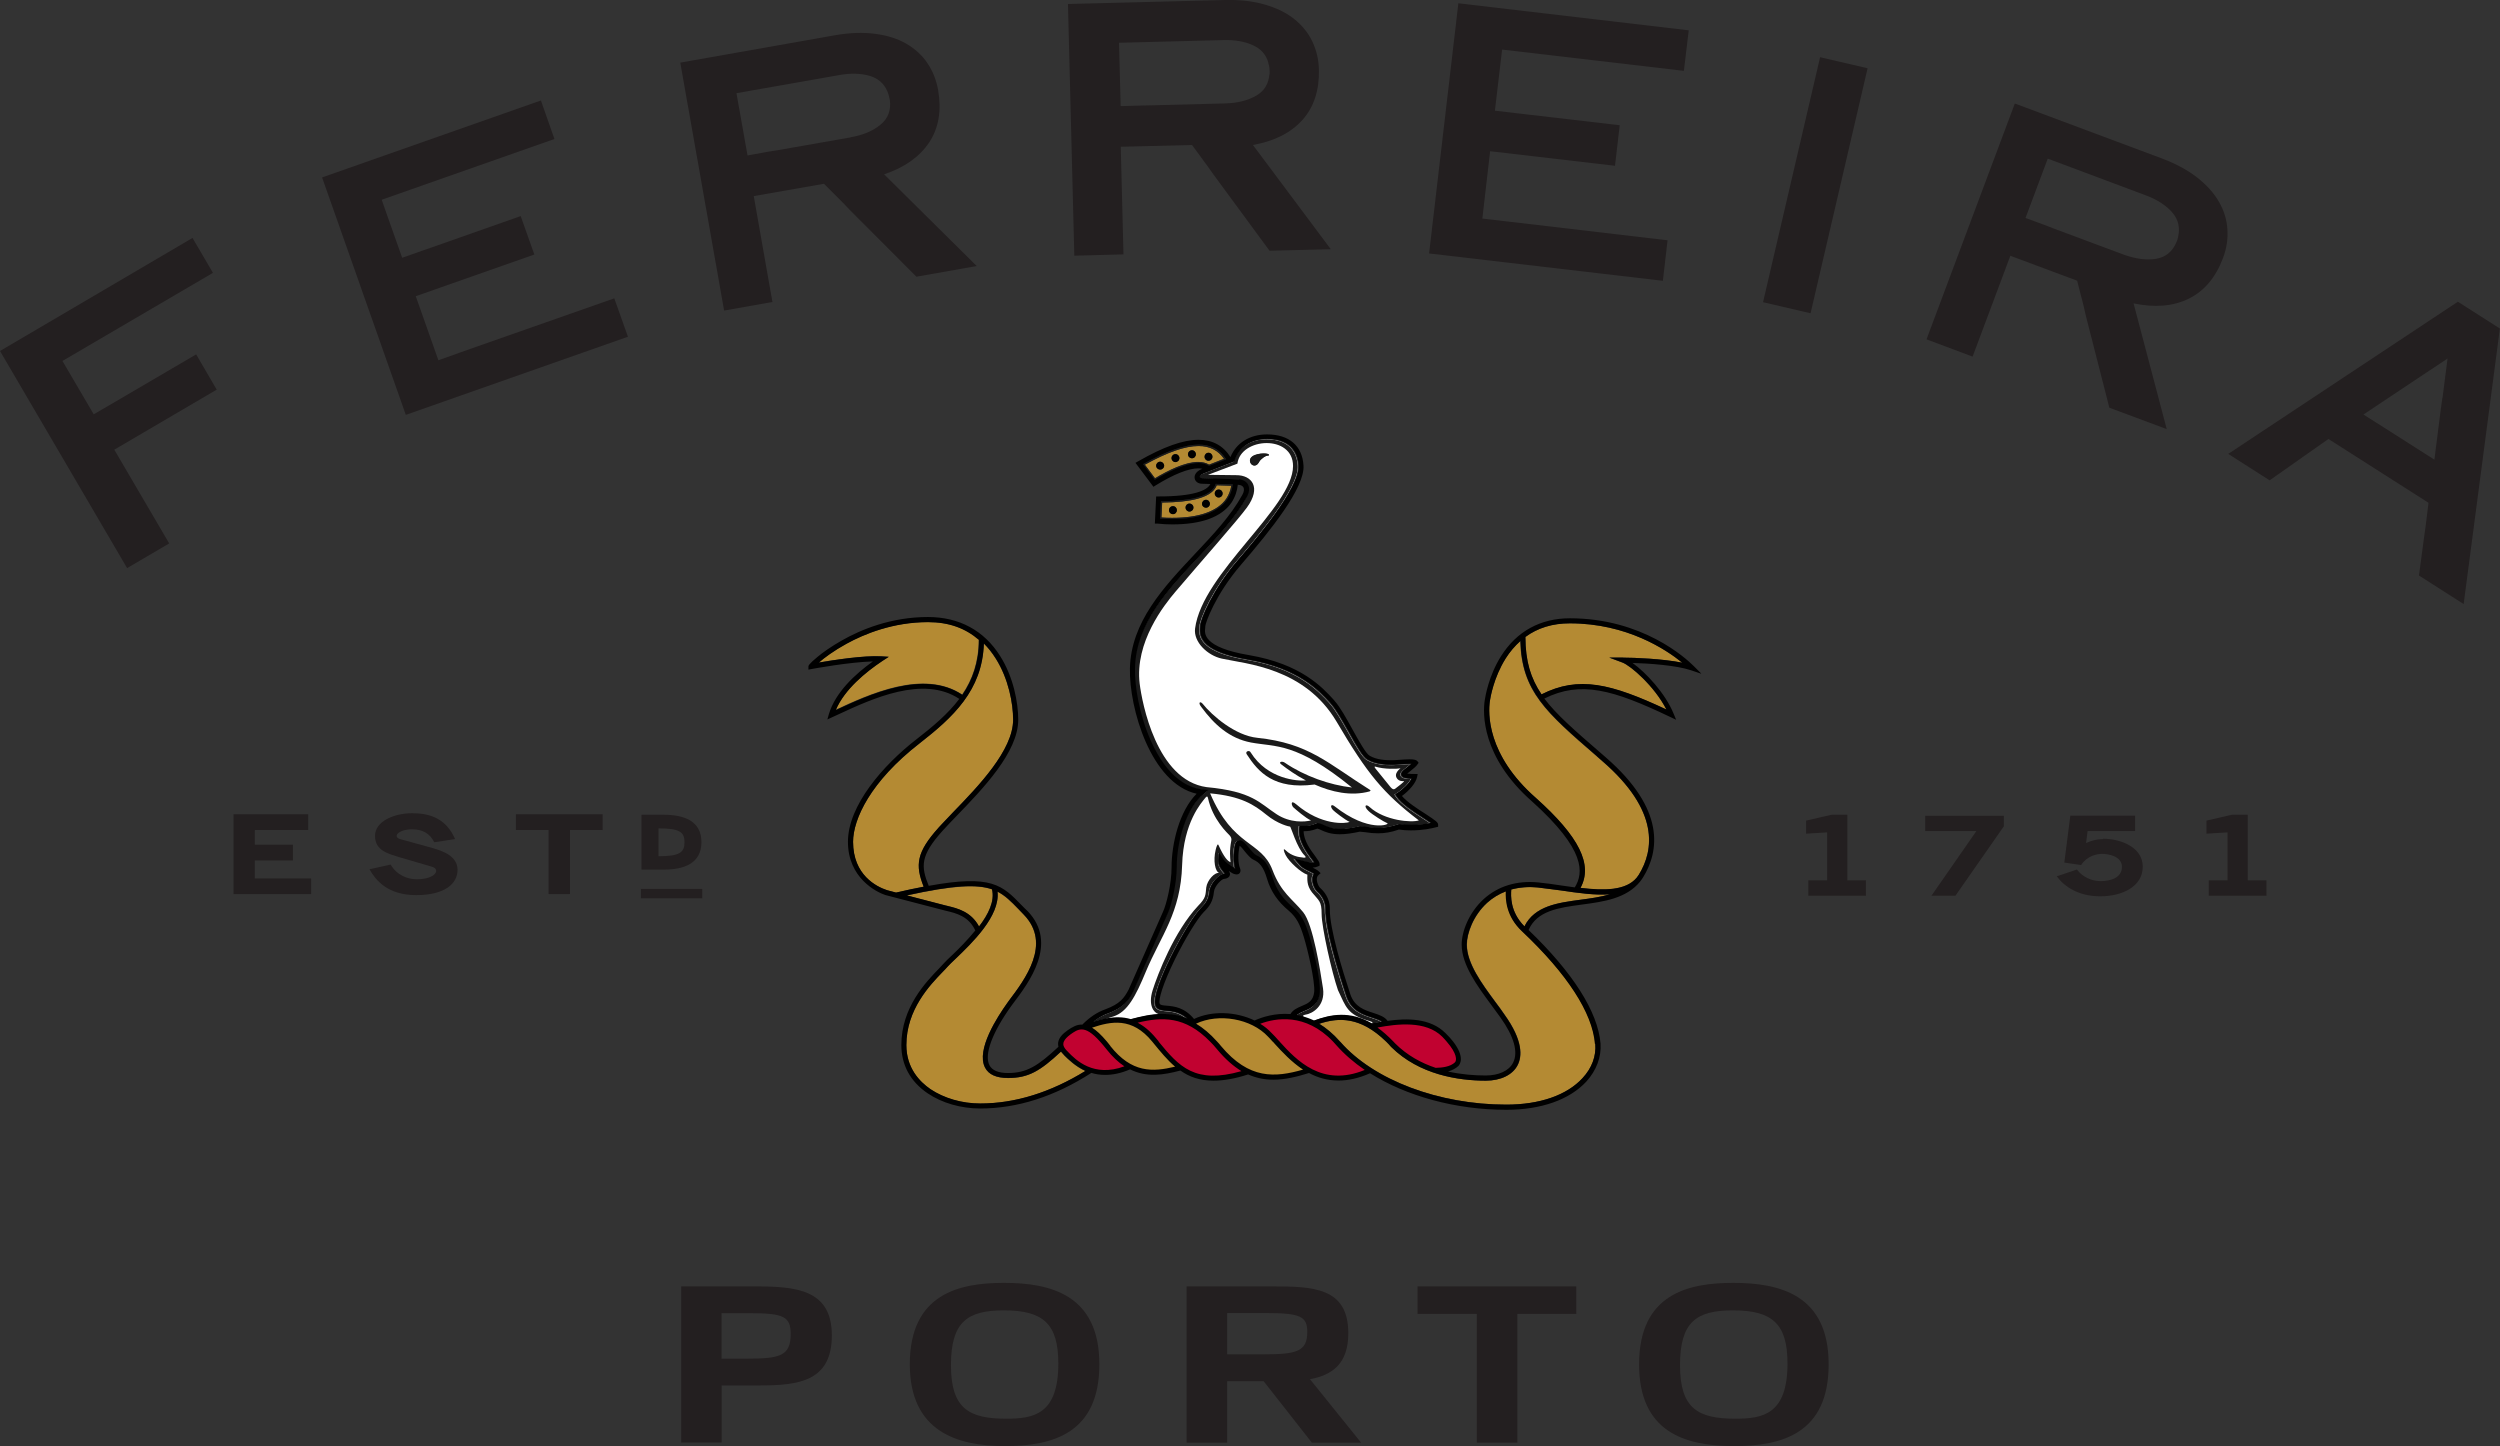 <?xml version="1.0" encoding="utf-8"?>
<svg xmlns="http://www.w3.org/2000/svg" width="102" height="59" viewBox="0 0 102 59" fill="none">
<rect x="0" y="0" width="102" height="59" fill="#333333" stroke="none"/>
<g clip-path="url(#clip0_2201_1910)">
<path d="M46.101 41.598C46.523 41.488 46.95 41.387 47.373 41.387C47.718 41.382 48.063 41.43 48.414 41.574C48.121 41.306 47.814 41.277 47.579 41.258C47.377 41.238 47.185 41.224 47.114 41.037C46.898 40.447 48.419 37.629 48.965 37.072C49.172 36.871 49.287 36.698 49.316 36.396C49.349 36.066 49.719 35.668 49.925 35.668C49.93 35.668 49.94 35.668 49.949 35.668C49.935 35.648 49.92 35.634 49.906 35.61C49.819 35.51 49.671 35.332 49.676 35.107L49.7 34.8L49.882 35.073C49.968 35.212 50.127 35.303 50.237 35.375C50.27 35.399 50.304 35.423 50.333 35.438C50.343 35.452 50.352 35.457 50.367 35.462C50.285 35.231 50.285 34.824 50.362 34.484C50.4 34.325 50.491 34.301 50.544 34.301C50.664 34.301 50.784 34.44 50.928 34.618C51.024 34.728 51.139 34.872 51.221 34.91C51.499 35.04 51.715 35.241 51.892 35.836C52.031 36.296 52.295 36.684 52.708 37.029C53.072 37.331 53.221 37.657 53.384 38.189C53.533 38.659 53.864 39.992 53.811 40.519C53.773 41.013 53.447 41.157 53.183 41.262C53.063 41.315 52.957 41.363 52.88 41.43C52.924 41.43 52.967 41.449 53.015 41.459C53.192 41.497 53.384 41.56 53.581 41.655C54.262 41.401 55.039 41.253 55.937 41.775H55.956C56.033 41.751 56.124 41.737 56.22 41.718C56.268 41.713 56.311 41.703 56.359 41.699C56.263 41.632 56.129 41.584 55.975 41.536C55.586 41.406 55.102 41.258 54.9 40.634C54.512 39.455 54.046 37.887 54.056 37.101C54.056 36.727 53.835 36.483 53.73 36.401C53.643 36.325 53.519 36.104 53.519 35.893C53.519 35.807 53.538 35.721 53.581 35.653C53.533 35.629 53.485 35.605 53.432 35.577C53.279 35.5 53.092 35.414 52.991 35.289L52.78 35.04L53.12 35.131C53.236 35.164 53.379 35.203 53.509 35.203C53.538 35.203 53.571 35.203 53.595 35.193C53.562 35.155 53.528 35.107 53.495 35.064C53.279 34.776 52.928 34.301 52.981 33.798L52.991 33.707H53.178C53.341 33.707 53.461 33.707 53.696 33.602L53.73 33.587L53.763 33.597C53.835 33.611 53.907 33.645 53.979 33.673C54.133 33.75 54.32 33.832 54.66 33.832C54.881 33.832 55.145 33.793 55.447 33.721H55.476C55.567 33.731 55.654 33.74 55.735 33.75C55.903 33.769 56.052 33.788 56.22 33.788C56.469 33.788 56.728 33.74 57.021 33.645L57.04 33.635H57.064C57.227 33.659 57.39 33.669 57.553 33.669C57.894 33.669 58.168 33.63 58.355 33.592C58.268 33.53 58.153 33.458 58.057 33.395C57.645 33.132 57.141 32.801 56.954 32.508L56.896 32.417L56.987 32.365C57.232 32.211 57.472 31.967 57.563 31.785C57.366 31.78 57.222 31.761 57.165 31.679C57.074 31.564 57.208 31.454 57.4 31.305C57.443 31.267 57.505 31.224 57.553 31.18H57.496C57.371 31.18 57.213 31.195 57.069 31.204C56.954 31.214 56.839 31.219 56.767 31.219C56.503 31.219 56.1 31.2 55.769 31.008C55.586 30.902 55.351 30.505 54.992 29.857C54.742 29.412 54.483 28.956 54.286 28.74L54.248 28.692C53.797 28.199 52.967 27.278 50.894 26.928C49.062 26.617 48.889 26.051 48.941 25.596C48.946 25.576 48.946 25.552 48.946 25.543C48.946 25.284 49.474 24.037 50.448 22.906C51.148 22.091 53.01 19.934 52.952 19.004C52.928 18.601 52.727 17.925 51.671 17.925C51.024 17.925 50.525 18.251 50.343 18.793L50.328 18.841L49.066 19.334C48.946 19.387 48.908 19.454 48.913 19.483C48.922 19.507 48.965 19.526 49.018 19.526L50.482 19.574C50.65 19.574 50.803 19.651 50.88 19.776C50.937 19.876 50.976 20.044 50.837 20.298C50.367 21.161 49.613 21.962 48.879 22.738C47.622 24.076 46.322 25.461 46.274 27.273C46.255 27.997 46.452 29.201 46.931 30.265C47.608 31.765 48.443 32.158 49.028 32.226L49.277 32.25L49.081 32.413C48.356 32.993 47.977 34.354 47.977 35.404C47.977 36.032 47.776 36.938 47.608 37.293L46.202 40.476C46.005 40.85 45.813 41.128 45.137 41.377C44.931 41.454 44.734 41.574 44.542 41.723C44.729 41.665 44.921 41.608 45.123 41.579C45.425 41.531 45.746 41.521 46.068 41.617L46.101 41.598ZM51.729 18.52C51.801 18.539 51.772 18.591 51.743 18.587C51.643 18.572 51.432 18.735 51.379 18.831C51.336 18.908 51.278 18.989 51.187 18.989C51.081 18.989 50.995 18.903 50.995 18.778C51.014 18.51 51.556 18.467 51.724 18.515L51.729 18.52Z" fill="white"/>
<path d="M45.2 42.806C44.667 42.12 44.336 41.914 44.072 41.914C43.88 41.914 43.727 42.02 43.564 42.135C43.353 42.288 43.247 42.418 43.237 42.542C43.228 42.648 43.281 42.753 43.405 42.878L43.453 42.931C43.808 43.285 44.614 44.1 46.02 43.583C45.747 43.401 45.473 43.146 45.205 42.806H45.2Z" fill="#C10230"/>
<path d="M56.076 41.866C56.326 42.049 56.59 42.274 56.853 42.562C57.381 43.084 58.005 43.42 58.638 43.635C58.916 43.635 59.281 43.592 59.478 43.391C59.578 43.29 59.588 42.931 58.926 42.264C58.202 41.545 56.94 41.713 56.081 41.866H56.076Z" fill="#C10230"/>
<path d="M49.719 42.816C48.524 41.377 47.45 41.397 46.308 41.675C46.572 41.814 46.835 42.025 47.099 42.346L47.147 42.403C48.064 43.52 48.735 44.345 50.779 43.755C50.434 43.544 50.083 43.242 49.724 42.816H49.719Z" fill="#C10230"/>
<path d="M54.583 42.653C53.346 41.219 51.978 41.459 51.297 41.727C51.479 41.842 51.652 41.972 51.796 42.125C51.882 42.212 51.983 42.322 52.089 42.442C52.827 43.257 53.931 44.474 55.807 43.707C55.337 43.391 54.924 43.041 54.588 42.653H54.583Z" fill="#C10230"/>
<path d="M49.94 18.721C49.695 18.371 49.354 18.198 48.899 18.198C48.347 18.198 47.632 18.448 46.706 18.96L47.119 19.512C47.632 19.205 48.342 18.845 48.879 18.845C49.052 18.845 49.201 18.884 49.326 18.956L49.935 18.716L49.94 18.721ZM47.335 19.162C47.248 19.162 47.171 19.09 47.171 19.004C47.171 18.917 47.243 18.841 47.335 18.841C47.426 18.841 47.498 18.913 47.498 19.004C47.498 19.095 47.421 19.162 47.335 19.162ZM47.953 18.85C47.867 18.85 47.795 18.778 47.795 18.687C47.795 18.596 47.867 18.524 47.953 18.524C48.04 18.524 48.117 18.596 48.117 18.687C48.117 18.778 48.045 18.85 47.953 18.85ZM48.63 18.697C48.539 18.697 48.467 18.625 48.467 18.534C48.467 18.443 48.539 18.371 48.63 18.371C48.721 18.371 48.788 18.443 48.788 18.534C48.788 18.625 48.716 18.697 48.63 18.697ZM49.143 18.639C49.143 18.548 49.215 18.476 49.302 18.476C49.388 18.476 49.465 18.548 49.465 18.639C49.465 18.73 49.393 18.802 49.302 18.802C49.211 18.802 49.143 18.73 49.143 18.639Z" fill="#B48A33"/>
<path d="M47.416 20.504L47.387 21.113C47.535 21.123 47.689 21.128 47.828 21.128C48.912 21.128 49.675 20.859 50.03 20.351C50.136 20.193 50.208 20.011 50.237 19.819L49.642 19.8C49.623 19.848 49.603 19.891 49.575 19.929C49.32 20.303 48.62 20.495 47.416 20.504ZM47.857 20.974C47.766 20.974 47.694 20.902 47.694 20.811C47.694 20.72 47.766 20.648 47.857 20.648C47.948 20.648 48.015 20.72 48.015 20.811C48.015 20.902 47.943 20.974 47.857 20.974ZM48.529 20.869C48.442 20.869 48.37 20.797 48.37 20.706C48.37 20.614 48.442 20.543 48.529 20.543C48.615 20.543 48.692 20.614 48.692 20.706C48.692 20.797 48.62 20.869 48.529 20.869ZM49.205 20.71C49.114 20.71 49.042 20.639 49.042 20.552C49.042 20.466 49.114 20.389 49.205 20.389C49.296 20.389 49.363 20.461 49.363 20.552C49.363 20.643 49.296 20.71 49.205 20.71ZM49.723 19.972C49.814 19.972 49.886 20.044 49.886 20.135C49.886 20.226 49.814 20.298 49.723 20.298C49.632 20.298 49.565 20.226 49.565 20.135C49.565 20.044 49.637 19.972 49.723 19.972Z" fill="#B48A33"/>
<path d="M47.104 42.547L47.056 42.49C46.178 41.411 45.272 41.608 44.446 41.886C44.672 42.025 44.931 42.274 45.243 42.681C46.164 43.842 47.066 43.808 48.045 43.578C47.709 43.295 47.416 42.935 47.099 42.547H47.104Z" fill="#B48A33"/>
<path d="M40.469 36.286C39.855 36.075 38.909 36.118 36.995 36.535L38.559 36.943C38.588 36.943 38.617 36.962 38.65 36.962C39.063 37.063 39.62 37.202 39.941 37.801C40.32 37.307 40.593 36.761 40.469 36.281V36.286Z" fill="#B48A33"/>
<path d="M38.3 33.76C38.468 33.577 38.67 33.362 38.89 33.136C39.922 32.072 41.333 30.61 41.333 29.368C41.333 28.702 41.15 27.7 40.627 26.875C40.483 26.645 40.315 26.434 40.138 26.257C40.075 28.179 38.862 29.282 37.509 30.337C35.513 31.89 34.803 33.429 34.803 34.349C34.803 35.711 35.762 36.181 36.18 36.319L36.559 36.42C36.971 36.324 37.346 36.243 37.686 36.181C37.336 35.294 37.389 34.776 38.305 33.76H38.3Z" fill="#B48A33"/>
<path d="M43.429 43.069L43.391 43.026C43.348 42.983 43.314 42.945 43.286 42.907C42.432 43.707 41.957 43.985 41.127 43.985C40.652 43.985 40.335 43.846 40.186 43.559C39.812 42.83 40.7 41.478 41.093 40.927L41.165 40.826C41.822 39.958 42.911 38.51 41.774 37.326C41.693 37.245 41.616 37.163 41.544 37.087C41.251 36.789 41.011 36.545 40.695 36.382C40.81 37.379 39.639 38.496 38.992 39.114C38.852 39.244 38.728 39.364 38.661 39.44C38.608 39.503 38.536 39.575 38.459 39.656C37.941 40.193 36.977 41.19 36.977 42.643C36.977 43.573 37.514 44.134 37.96 44.441C38.512 44.815 39.246 45.026 39.985 45.026C41.41 45.026 42.854 44.575 44.279 43.697C43.866 43.506 43.583 43.223 43.425 43.069H43.429Z" fill="#B48A33"/>
<path d="M39.931 26.109H39.974C39.408 25.629 38.703 25.38 37.858 25.38C36.434 25.38 35.263 25.864 34.529 26.262C34.001 26.55 33.622 26.837 33.401 27.029C33.996 26.928 35.239 26.737 35.944 26.775L36.256 26.794L35.997 26.962C35.311 27.422 34.452 28.122 34.097 28.956C35.44 28.333 37.681 27.288 39.255 28.338C39.672 27.724 39.931 27.005 39.931 26.099V26.109Z" fill="#B48A33"/>
<path d="M61.444 36.368C61.166 36.473 60.902 36.631 60.681 36.833C60.11 37.355 59.851 38.084 59.851 38.539C59.851 39.302 60.465 40.131 61.008 40.869C61.147 41.047 61.271 41.224 61.382 41.387C62.159 42.466 62.101 43.108 61.924 43.458C61.722 43.856 61.233 44.091 60.629 44.091C59.501 44.091 57.908 43.851 56.766 42.715C55.624 41.468 54.679 41.488 53.83 41.77C54.118 41.948 54.406 42.188 54.694 42.514C56.051 44.067 58.709 45.069 61.459 45.069C62.821 45.069 63.925 44.685 64.567 43.99C64.947 43.578 65.129 43.089 65.09 42.59C64.99 41.32 63.958 39.733 62.116 37.998C61.459 37.379 61.439 36.684 61.454 36.368H61.444Z" fill="#B48A33"/>
<path d="M63.68 36.329C63.368 36.291 63.042 36.243 62.74 36.209C62.356 36.171 61.996 36.205 61.66 36.291C61.646 36.55 61.602 37.197 62.197 37.796C62.61 36.957 63.565 36.828 64.496 36.708C64.899 36.655 65.311 36.598 65.685 36.487C65.086 36.531 64.376 36.43 63.68 36.329Z" fill="#B48A33"/>
<path d="M61.421 26.88C60.941 27.647 60.806 28.453 60.782 28.611C60.72 29.085 60.643 30.787 62.663 32.561C64.424 34.143 64.995 35.279 64.482 36.228C65.441 36.343 66.334 36.348 66.775 35.811C66.804 35.768 66.837 35.73 66.861 35.692C67.475 34.694 67.72 33.084 65.379 31.061L65.153 30.864C63.071 29.066 62.083 28.213 62.025 26.156C61.8 26.358 61.593 26.597 61.416 26.88H61.421Z" fill="#B48A33"/>
<path d="M62.236 25.993C62.236 26.981 62.447 27.676 62.894 28.333C64.41 27.566 65.724 27.892 67.989 28.951C67.509 28.007 66.53 27.158 66.195 27.034L65.657 26.832H66.228C66.669 26.832 67.821 26.875 68.636 27.038C67.984 26.506 66.377 25.432 64.05 25.432C63.345 25.432 62.735 25.619 62.236 25.988V25.993Z" fill="#B48A33"/>
<path d="M52.056 42.585C51.955 42.47 51.854 42.365 51.768 42.274C51.053 41.511 49.661 41.272 48.692 41.722C49.038 41.938 49.398 42.235 49.753 42.676C50.957 44.12 52.065 44.028 53.255 43.683C52.751 43.357 52.363 42.926 52.051 42.581L52.056 42.585Z" fill="#B48A33"/>
<path d="M56.748 32.12C56.824 32.206 56.872 32.226 56.93 32.182C56.992 32.135 57.343 31.871 57.29 31.871C57.194 31.871 57.108 31.871 57.04 31.799C56.82 31.574 57.151 31.348 57.151 31.348C57.011 31.372 56.493 31.401 56.119 31.276C56.084 31.276 56.092 31.307 56.143 31.367L56.752 32.12H56.748Z" fill="white"/>
<path d="M50.021 18.745C49.767 18.342 49.392 18.145 48.903 18.145C48.332 18.145 47.593 18.404 46.634 18.941L47.109 19.579C47.641 19.258 48.351 18.898 48.884 18.898C49.061 18.898 49.205 18.941 49.325 19.018L50.021 18.75V18.745ZM47.123 19.512L46.711 18.96C47.636 18.448 48.351 18.198 48.903 18.198C49.359 18.198 49.695 18.371 49.944 18.721L49.335 18.96C49.21 18.884 49.062 18.85 48.889 18.85C48.351 18.85 47.641 19.205 47.128 19.517L47.123 19.512Z" fill="#1A1A1A"/>
<path d="M49.531 19.9C49.287 20.265 48.577 20.447 47.367 20.456L47.329 21.166C47.502 21.175 47.67 21.18 47.828 21.18C48.931 21.18 49.709 20.907 50.069 20.38C50.203 20.183 50.275 19.972 50.294 19.766L49.603 19.747C49.589 19.8 49.565 19.852 49.531 19.9ZM50.236 19.819C50.203 20.015 50.136 20.193 50.03 20.351C49.68 20.859 48.917 21.128 47.828 21.128C47.689 21.128 47.535 21.128 47.387 21.113L47.416 20.504C48.615 20.49 49.32 20.303 49.574 19.929C49.603 19.891 49.622 19.848 49.642 19.8L50.236 19.819Z" fill="#1A1A1A"/>
<path d="M45.151 41.564C45.233 41.531 45.319 41.502 45.42 41.473C46 41.291 46.336 40.644 46.749 39.647C47.373 38.156 48.174 37.245 48.231 35.289C48.284 33.534 49.028 32.743 49.181 32.547C49.22 32.499 49.263 32.47 49.282 32.547C49.479 33.453 50.102 34.009 50.17 34.086C50.237 34.158 50.251 34.23 50.237 34.297C50.155 34.709 50.189 35.001 50.208 35.179C50.088 35.136 49.944 34.982 49.714 34.479C49.685 34.402 49.637 34.512 49.599 34.675C49.493 35.116 49.575 35.562 49.748 35.62C49.565 35.572 49.253 35.912 49.215 36.209C49.181 36.511 49.215 36.622 48.884 36.957C47.9 38.007 47.224 39.776 47.027 40.404C46.835 41.018 47.075 41.32 47.267 41.373C47.291 41.382 47.329 41.387 47.373 41.392C47.718 41.387 48.063 41.435 48.414 41.579C48.121 41.31 47.814 41.282 47.579 41.262C47.377 41.243 47.185 41.229 47.114 41.042C46.898 40.452 48.419 37.633 48.965 37.077C49.172 36.876 49.287 36.703 49.316 36.401C49.349 36.07 49.719 35.672 49.925 35.672C49.93 35.672 49.939 35.672 49.949 35.672C49.935 35.653 49.92 35.639 49.906 35.615C49.819 35.514 49.69 35.356 49.695 35.136V34.805L49.882 35.078C49.968 35.217 50.127 35.308 50.237 35.38C50.27 35.404 50.304 35.428 50.333 35.442C50.342 35.457 50.352 35.462 50.366 35.466C50.285 35.236 50.285 34.829 50.362 34.488C50.4 34.33 50.491 34.306 50.544 34.306C50.664 34.306 50.784 34.445 50.928 34.623C51.024 34.733 51.139 34.877 51.22 34.915C51.499 35.044 51.715 35.246 51.892 35.84C52.031 36.3 52.295 36.689 52.708 37.034C53.072 37.336 53.221 37.662 53.384 38.194C53.533 38.664 53.864 39.997 53.811 40.524C53.773 41.018 53.447 41.162 53.183 41.267C53.063 41.32 52.957 41.368 52.88 41.435C52.924 41.435 53.183 41.507 53.231 41.516C53.13 41.468 53.154 41.411 53.25 41.401C53.542 41.363 54.08 41.047 53.979 40.328C53.869 39.613 53.576 37.715 53.168 37.216C52.727 36.675 52.266 36.42 51.916 35.495C51.465 34.301 50.304 34.57 49.373 32.369C50.635 32.484 51.168 32.834 51.657 33.232C52.137 33.63 52.602 33.726 52.636 33.726C52.669 33.726 52.914 34.599 53.231 34.906C53.331 35.011 53.216 35.001 53.12 34.982C53.024 34.973 52.703 34.939 52.453 34.69C52.343 34.584 52.367 34.714 52.453 34.886C52.597 35.164 53.087 35.61 53.341 35.687C53.341 35.864 53.303 36.114 53.528 36.406C53.816 36.761 53.922 36.756 53.922 37.293C53.922 37.83 54.344 39.695 54.588 40.395C54.919 41.094 54.967 41.387 55.836 41.646C56.023 41.703 56.037 41.718 55.932 41.775C55.975 41.761 56.301 41.703 56.354 41.699C56.258 41.632 56.124 41.584 55.97 41.536C55.581 41.406 55.097 41.258 54.895 40.634C54.507 39.455 54.041 37.887 54.051 37.101C54.051 36.727 53.83 36.483 53.725 36.401C53.638 36.325 53.514 36.104 53.514 35.893C53.514 35.807 53.533 35.721 53.576 35.653C53.528 35.629 53.48 35.605 53.427 35.577C53.274 35.5 53.087 35.414 52.986 35.289L52.775 35.04L53.115 35.131C53.231 35.164 53.374 35.203 53.504 35.203C53.533 35.203 53.566 35.203 53.59 35.193C53.557 35.155 53.523 35.107 53.49 35.064C53.274 34.776 52.924 34.301 52.976 33.798L52.986 33.707H53.173C53.336 33.707 53.456 33.707 53.691 33.602L53.725 33.587L53.758 33.597C53.83 33.611 53.902 33.645 53.974 33.673C54.128 33.75 54.315 33.832 54.656 33.832C54.876 33.832 55.14 33.793 55.442 33.721H55.471C55.562 33.731 55.649 33.74 55.73 33.75C55.898 33.769 56.047 33.788 56.215 33.788C56.464 33.788 56.723 33.74 57.016 33.645L57.035 33.635H57.059C57.222 33.659 57.386 33.669 57.549 33.669C57.889 33.669 58.163 33.63 58.35 33.592C58.263 33.53 58.148 33.458 58.052 33.395C57.64 33.132 57.136 32.801 56.949 32.508L56.891 32.417L56.982 32.365C57.227 32.211 57.467 31.967 57.558 31.785C57.361 31.78 57.218 31.761 57.16 31.679C57.069 31.564 57.203 31.454 57.395 31.305C57.438 31.267 57.501 31.224 57.549 31.18H57.491C57.366 31.18 57.208 31.195 57.064 31.204C56.949 31.214 56.834 31.219 56.762 31.219C56.498 31.219 56.095 31.2 55.764 31.008C55.581 30.902 55.346 30.505 54.987 29.857C54.737 29.412 54.478 28.956 54.281 28.74L54.243 28.692C53.792 28.199 52.962 27.278 50.889 26.928C49.057 26.617 48.884 26.051 48.937 25.596C48.941 25.576 48.941 25.552 48.941 25.543C48.941 25.284 49.469 24.037 50.443 22.906C51.144 22.091 53.005 19.934 52.947 19.004C52.924 18.601 52.722 17.925 51.667 17.925C51.019 17.925 50.52 18.251 50.338 18.793L50.323 18.841L49.061 19.334C48.941 19.387 48.903 19.454 48.908 19.483C48.917 19.507 48.961 19.526 49.013 19.526L50.477 19.574C50.645 19.574 50.798 19.651 50.875 19.776C50.932 19.876 50.971 20.044 50.832 20.298C50.362 21.161 49.608 21.962 48.874 22.738C47.617 24.076 46.317 25.461 46.269 27.273C46.25 27.997 46.447 29.201 46.926 30.265C47.603 31.765 48.438 32.158 49.023 32.226L49.273 32.25L49.076 32.413C48.351 32.993 47.972 34.354 47.972 35.404C47.972 36.032 47.771 36.938 47.603 37.293L46.197 40.476C46 40.85 45.809 41.128 45.132 41.377C44.926 41.454 44.729 41.574 44.537 41.723C44.724 41.665 44.916 41.608 45.118 41.579L45.151 41.564ZM56.109 31.276C56.488 31.396 57.002 31.372 57.141 31.348C57.141 31.348 56.81 31.574 57.03 31.799C57.098 31.866 57.189 31.871 57.28 31.871C57.333 31.871 56.982 32.135 56.92 32.182C56.862 32.221 56.815 32.206 56.738 32.12L56.128 31.367C56.077 31.304 56.069 31.273 56.105 31.276H56.109ZM49.229 32.115C47.185 31.828 46.595 28.668 46.499 27.897C46.293 26.2 47.502 24.68 47.953 24.148C49.004 22.911 50.515 21.204 50.875 20.706C51.475 19.881 51.072 19.387 50.443 19.387L49.287 19.373L50.486 18.917C50.621 17.844 52.756 17.719 52.756 19.013C52.756 20.706 49.052 23.376 48.759 25.643C48.687 26.195 49.273 26.746 49.848 26.871C50.846 27.091 53.226 27.235 54.536 29.45C55.778 31.564 56.445 32.374 57.889 33.472C57.601 33.573 56.498 33.486 55.884 32.93C55.721 32.777 55.62 32.887 55.836 33.089C55.975 33.228 56.474 33.539 56.603 33.587C56.728 33.635 55.836 33.985 54.459 32.902C54.32 32.786 54.243 32.882 54.382 33.045C54.42 33.093 54.881 33.458 55.068 33.534C54.91 33.606 53.912 33.697 52.885 32.815C52.636 32.604 52.693 32.863 52.765 32.935C52.837 33.002 53.293 33.4 53.49 33.472C53.24 33.539 52.641 33.582 52.089 33.223C51.383 32.763 51.11 32.293 49.234 32.115H49.229Z" fill="#1A1A1A"/>
<path d="M53.629 32.005C54.32 32.312 55.121 32.499 55.884 32.288L55.923 32.245L55.822 32.235L55.923 32.245C54.176 31.147 53.409 30.322 51.293 30.102C50.4 30.011 49.455 29.201 49.067 28.712C48.956 28.587 48.865 28.673 49.028 28.865C49.542 29.56 50.16 30.126 51.038 30.294C52.056 30.485 52.871 30.27 55.16 32.13C54.253 32.029 53.226 31.665 52.435 31.128C52.31 31.032 52.156 31.09 52.262 31.176C52.526 31.382 52.876 31.631 53.279 31.842C52.948 31.876 51.715 31.794 51.029 30.701C50.976 30.586 50.789 30.658 50.866 30.773C51.341 31.507 51.979 32.221 53.624 32.01L53.629 32.005Z" fill="#1A1A1A"/>
<path d="M47.334 18.836C47.248 18.836 47.171 18.908 47.171 18.999C47.171 19.09 47.243 19.157 47.334 19.157C47.425 19.157 47.497 19.085 47.497 18.999C47.497 18.912 47.42 18.836 47.334 18.836Z" fill="black"/>
<path d="M47.958 18.529C47.872 18.529 47.8 18.601 47.8 18.692C47.8 18.783 47.872 18.855 47.958 18.855C48.044 18.855 48.121 18.783 48.121 18.692C48.121 18.601 48.049 18.529 47.958 18.529Z" fill="black"/>
<path d="M48.635 18.371C48.544 18.371 48.472 18.443 48.472 18.534C48.472 18.625 48.544 18.697 48.635 18.697C48.726 18.697 48.793 18.625 48.793 18.534C48.793 18.443 48.721 18.371 48.635 18.371Z" fill="black"/>
<path d="M49.47 18.634C49.47 18.543 49.398 18.471 49.307 18.471C49.216 18.471 49.148 18.543 49.148 18.634C49.148 18.726 49.22 18.797 49.307 18.797C49.393 18.797 49.47 18.726 49.47 18.634Z" fill="black"/>
<path d="M49.719 20.298C49.81 20.298 49.882 20.226 49.882 20.135C49.882 20.044 49.81 19.972 49.719 19.972C49.628 19.972 49.56 20.044 49.56 20.135C49.56 20.226 49.633 20.298 49.719 20.298Z" fill="black"/>
<path d="M49.205 20.394C49.114 20.394 49.042 20.466 49.042 20.557C49.042 20.648 49.114 20.715 49.205 20.715C49.296 20.715 49.363 20.643 49.363 20.557C49.363 20.471 49.296 20.394 49.205 20.394Z" fill="black"/>
<path d="M48.529 20.547C48.443 20.547 48.371 20.619 48.371 20.71C48.371 20.801 48.443 20.873 48.529 20.873C48.616 20.873 48.693 20.801 48.693 20.71C48.693 20.619 48.621 20.547 48.529 20.547Z" fill="black"/>
<path d="M47.858 20.653C47.766 20.653 47.694 20.725 47.694 20.816C47.694 20.907 47.766 20.979 47.858 20.979C47.949 20.979 48.016 20.907 48.016 20.816C48.016 20.725 47.944 20.653 47.858 20.653Z" fill="black"/>
<path d="M51.187 18.994C51.283 18.994 51.336 18.917 51.379 18.836C51.427 18.74 51.643 18.572 51.744 18.591C51.768 18.591 51.801 18.544 51.729 18.524C51.561 18.472 51.019 18.52 51 18.788C51 18.913 51.086 18.999 51.192 18.999L51.187 18.994Z" fill="#1A1A1A"/>
<path d="M69.414 27.484L69.102 27.173C68.775 26.847 67.005 25.226 64.05 25.226C62.85 25.226 61.881 25.758 61.243 26.77C60.739 27.57 60.6 28.419 60.576 28.577C60.499 29.085 60.428 30.874 62.519 32.71C64.702 34.675 64.616 35.615 64.251 36.205C64.074 36.181 63.887 36.152 63.704 36.128C63.388 36.08 63.061 36.032 62.759 36.003C61.891 35.917 61.123 36.152 60.538 36.679C59.919 37.245 59.636 38.022 59.636 38.539C59.636 39.364 60.274 40.227 60.835 40.989C60.97 41.171 61.099 41.344 61.214 41.507C61.776 42.293 61.953 42.935 61.732 43.362C61.565 43.688 61.147 43.88 60.619 43.88C60.159 43.88 59.631 43.841 59.079 43.717C59.252 43.669 59.396 43.592 59.502 43.492C59.559 43.429 59.785 43.142 59.29 42.499C59.204 42.389 59.103 42.274 58.978 42.154C58.36 41.531 57.4 41.54 56.613 41.651C56.493 41.478 56.268 41.406 56.038 41.329C55.678 41.214 55.265 41.085 55.092 40.562C54.776 39.608 54.248 37.892 54.258 37.101C54.272 36.636 53.989 36.339 53.869 36.233C53.816 36.195 53.73 36.032 53.725 35.883C53.725 35.807 53.744 35.744 53.797 35.701L53.883 35.624L53.802 35.548C53.749 35.495 53.658 35.452 53.557 35.399C53.643 35.394 53.715 35.375 53.783 35.346L53.84 35.318V35.251C53.84 35.179 53.783 35.102 53.663 34.934C53.471 34.68 53.193 34.301 53.188 33.913C53.36 33.913 53.499 33.903 53.749 33.808C53.797 33.817 53.84 33.841 53.898 33.865C54.056 33.937 54.277 34.038 54.665 34.038C54.905 34.038 55.169 33.999 55.481 33.932C55.558 33.942 55.639 33.951 55.716 33.956C55.884 33.985 56.047 33.999 56.229 33.999C56.498 33.999 56.762 33.956 57.074 33.846C57.237 33.87 57.4 33.88 57.563 33.88C58.053 33.88 58.422 33.798 58.599 33.75L58.676 33.731V33.649C58.676 33.549 58.566 33.477 58.177 33.218C57.837 33.002 57.4 32.719 57.199 32.475C57.486 32.269 57.774 31.943 57.818 31.698L57.842 31.578H57.717C57.654 31.578 57.515 31.578 57.414 31.564C57.453 31.53 57.501 31.492 57.539 31.463C57.664 31.363 57.789 31.262 57.842 31.176L57.88 31.123L57.842 31.07C57.794 31.003 57.702 30.979 57.506 30.979C57.376 30.979 57.213 30.994 57.064 31.003C56.954 31.013 56.848 31.017 56.776 31.017C56.532 31.017 56.172 31.003 55.884 30.835C55.735 30.759 55.443 30.231 55.184 29.766C54.934 29.311 54.67 28.836 54.459 28.606L54.421 28.558C53.955 28.045 53.087 27.091 50.952 26.727C49.076 26.41 49.143 25.84 49.172 25.624C49.177 25.595 49.177 25.571 49.177 25.547C49.177 25.428 49.58 24.267 50.63 23.045C51.849 21.631 53.24 19.895 53.183 18.994C53.135 18.184 52.593 17.724 51.696 17.724C50.99 17.724 50.439 18.069 50.203 18.649C49.906 18.179 49.469 17.944 48.903 17.944C48.27 17.944 47.483 18.222 46.428 18.826L46.327 18.884L47.061 19.862L47.142 19.809C47.872 19.358 48.486 19.109 48.889 19.109C48.951 19.109 49.009 19.114 49.057 19.128L49.018 19.143C48.779 19.243 48.716 19.411 48.745 19.526C48.769 19.651 48.889 19.737 49.047 19.737L49.383 19.747C49.383 19.747 49.369 19.776 49.359 19.79C49.22 20.001 48.735 20.255 47.272 20.255H47.171L47.118 21.362H47.219C47.43 21.386 47.637 21.396 47.829 21.396C49.018 21.396 49.834 21.099 50.242 20.509C50.4 20.274 50.477 20.02 50.501 19.78H50.511C50.611 19.78 50.693 19.819 50.731 19.881C50.77 19.953 50.76 20.068 50.683 20.197C50.223 21.036 49.513 21.794 48.759 22.594C47.474 23.961 46.145 25.375 46.101 27.268C46.063 28.889 46.96 31.967 48.822 32.384C48.121 33.089 47.8 34.402 47.8 35.394C47.8 36.046 47.593 36.895 47.45 37.202L46.049 40.375C45.861 40.725 45.703 40.955 45.094 41.181C44.768 41.296 44.461 41.502 44.178 41.785L44.163 41.804C43.942 41.79 43.755 41.9 43.554 42.039C43.338 42.192 43.218 42.336 43.18 42.499C43.18 42.514 43.175 42.542 43.17 42.557C43.17 42.609 43.17 42.657 43.184 42.71C42.34 43.496 41.889 43.779 41.121 43.779C40.733 43.779 40.474 43.669 40.368 43.458C40.147 43.031 40.483 42.125 41.261 41.042L41.332 40.946C41.98 40.088 43.189 38.491 41.927 37.173C41.846 37.101 41.769 37.02 41.697 36.948C40.891 36.114 40.464 35.672 37.892 36.142C37.571 35.351 37.542 34.915 38.454 33.899C38.617 33.717 38.823 33.505 39.039 33.28C40.095 32.187 41.544 30.692 41.544 29.368C41.544 28.673 41.352 27.628 40.805 26.765C40.152 25.725 39.135 25.174 37.859 25.174C36.352 25.174 35.119 25.691 34.352 26.128C33.901 26.382 33.565 26.626 33.363 26.794C32.984 27.105 32.984 27.163 32.984 27.197V27.321L33.109 27.297C33.109 27.297 34.644 27.01 35.614 26.986C34.889 27.503 34.083 28.251 33.819 29.133L33.757 29.354L33.963 29.258C34.04 29.224 34.112 29.191 34.193 29.153C35.58 28.51 37.667 27.537 39.14 28.515C38.679 29.124 38.06 29.646 37.384 30.169C36.036 31.214 34.596 32.863 34.596 34.344C34.596 35.826 35.762 36.396 36.117 36.516L38.511 37.139C38.54 37.144 38.574 37.159 38.607 37.163C39.015 37.259 39.524 37.384 39.792 37.964C39.471 38.357 39.13 38.702 38.857 38.961C38.708 39.1 38.588 39.215 38.511 39.301C38.459 39.364 38.391 39.426 38.315 39.512C37.777 40.069 36.775 41.104 36.775 42.638C36.775 43.453 37.144 44.129 37.849 44.608C38.43 45.002 39.212 45.227 39.989 45.227C41.5 45.227 43.026 44.743 44.528 43.774C44.696 43.827 44.883 43.856 45.094 43.856C45.391 43.856 45.727 43.794 46.106 43.63C46.788 43.971 47.469 43.861 48.16 43.678C48.524 43.937 48.947 44.091 49.508 44.091C49.906 44.091 50.367 44.019 50.923 43.837C51.269 43.99 51.609 44.052 51.95 44.052C52.43 44.052 52.914 43.932 53.408 43.779C53.754 43.966 54.152 44.086 54.613 44.086C54.996 44.086 55.423 44 55.898 43.789C57.376 44.719 59.386 45.28 61.459 45.28C62.879 45.28 64.04 44.867 64.721 44.129C65.134 43.674 65.34 43.127 65.302 42.576C65.192 41.281 64.174 39.68 62.366 37.945C62.706 37.159 63.594 37.034 64.525 36.909C65.422 36.789 66.353 36.665 66.919 35.965C66.919 35.965 66.928 35.955 66.928 35.95C66.967 35.903 67 35.855 67.034 35.802C67.696 34.733 67.965 33.026 65.513 30.898L65.292 30.706C64.251 29.805 63.508 29.162 63.009 28.501C64.496 27.762 65.806 28.136 68.147 29.253L68.387 29.368L68.286 29.124C67.945 28.285 67.154 27.441 66.607 27.048C67.274 27.067 68.387 27.144 68.987 27.345L69.399 27.484H69.414ZM58.844 42.298C58.911 42.365 58.974 42.437 59.026 42.499C59.458 42.993 59.439 43.266 59.362 43.343C59.175 43.525 58.839 43.563 58.575 43.568C57.985 43.372 57.405 43.055 56.916 42.566C56.892 42.542 56.872 42.518 56.853 42.499C56.628 42.264 56.412 42.077 56.201 41.924C56.992 41.775 58.172 41.627 58.844 42.298ZM48.889 18.893C48.356 18.893 47.646 19.253 47.114 19.574L46.639 18.936C47.598 18.4 48.337 18.141 48.908 18.141C49.398 18.141 49.772 18.337 50.026 18.74L49.33 19.008C49.21 18.932 49.066 18.889 48.889 18.889V18.893ZM50.069 20.375C49.709 20.897 48.932 21.175 47.829 21.175C47.67 21.175 47.507 21.171 47.33 21.161L47.368 20.451C48.577 20.442 49.287 20.26 49.532 19.895C49.565 19.847 49.585 19.795 49.604 19.742L50.295 19.761C50.275 19.967 50.203 20.183 50.069 20.375ZM45.171 41.358C45.847 41.109 46.044 40.831 46.236 40.457L47.642 37.274C47.809 36.919 48.011 36.008 48.011 35.385C48.011 34.335 48.39 32.973 49.114 32.393L49.311 32.23L49.062 32.206C48.476 32.144 47.642 31.746 46.965 30.246C46.485 29.181 46.288 27.978 46.308 27.254C46.351 25.442 47.651 24.056 48.913 22.719C49.642 21.942 50.395 21.142 50.87 20.279C51.01 20.025 50.966 19.857 50.913 19.756C50.837 19.632 50.688 19.555 50.515 19.555L49.052 19.507C48.999 19.507 48.956 19.488 48.947 19.464C48.947 19.435 48.98 19.368 49.1 19.315L50.362 18.822L50.376 18.773C50.559 18.232 51.053 17.906 51.705 17.906C52.761 17.906 52.962 18.582 52.986 18.985C53.044 19.915 51.182 22.072 50.482 22.887C49.508 24.018 48.98 25.265 48.98 25.523C48.98 25.533 48.98 25.557 48.975 25.576C48.922 26.032 49.095 26.597 50.928 26.909C53.001 27.264 53.831 28.179 54.282 28.673L54.32 28.721C54.517 28.937 54.771 29.392 55.025 29.838C55.385 30.485 55.615 30.883 55.802 30.989C56.129 31.176 56.532 31.2 56.8 31.2C56.872 31.2 56.983 31.19 57.103 31.185C57.247 31.176 57.4 31.161 57.53 31.161H57.587C57.539 31.2 57.477 31.248 57.434 31.286C57.242 31.434 57.103 31.545 57.199 31.66C57.256 31.741 57.405 31.756 57.597 31.765C57.501 31.948 57.266 32.192 57.021 32.345L56.93 32.398L56.987 32.489C57.175 32.782 57.678 33.112 58.091 33.376C58.192 33.443 58.302 33.515 58.388 33.573C58.201 33.611 57.928 33.649 57.587 33.649C57.424 33.649 57.261 33.64 57.098 33.621H57.074L57.055 33.63C56.762 33.731 56.503 33.774 56.253 33.774C56.086 33.774 55.932 33.755 55.769 33.736C55.682 33.721 55.601 33.712 55.51 33.707H55.481C55.184 33.779 54.915 33.817 54.694 33.817C54.353 33.817 54.166 33.731 54.013 33.659C53.941 33.625 53.869 33.597 53.797 33.582L53.763 33.573L53.73 33.587C53.495 33.688 53.375 33.693 53.212 33.693H53.025L53.015 33.784C52.962 34.282 53.312 34.762 53.528 35.049C53.557 35.092 53.596 35.14 53.629 35.179C53.6 35.188 53.572 35.188 53.543 35.188C53.418 35.188 53.274 35.15 53.154 35.116L52.813 35.025L53.025 35.275C53.125 35.404 53.308 35.486 53.466 35.562C53.519 35.586 53.572 35.615 53.615 35.639C53.572 35.706 53.552 35.792 53.552 35.879C53.552 36.094 53.677 36.31 53.763 36.387C53.864 36.468 54.094 36.713 54.09 37.087C54.08 37.873 54.545 39.441 54.934 40.62C55.136 41.243 55.62 41.397 56.009 41.521C56.162 41.569 56.297 41.617 56.393 41.684C56.345 41.684 56.301 41.699 56.253 41.703C56.157 41.722 56.066 41.732 55.989 41.751H55.97C55.073 41.233 54.296 41.382 53.615 41.636C53.418 41.545 53.231 41.483 53.048 41.44C53.001 41.43 52.957 41.416 52.914 41.411C52.991 41.344 53.096 41.291 53.217 41.243C53.48 41.133 53.807 40.994 53.845 40.5C53.893 39.977 53.562 38.64 53.418 38.17C53.255 37.638 53.106 37.312 52.742 37.01C52.329 36.665 52.065 36.276 51.926 35.816C51.748 35.222 51.537 35.02 51.254 34.891C51.173 34.853 51.057 34.709 50.962 34.599C50.818 34.421 50.702 34.282 50.578 34.282C50.525 34.282 50.434 34.306 50.395 34.464C50.323 34.805 50.323 35.212 50.4 35.442C50.391 35.438 50.376 35.433 50.367 35.418C50.338 35.404 50.304 35.38 50.271 35.356C50.16 35.284 50.002 35.193 49.916 35.054L49.733 34.781L49.709 35.088C49.705 35.313 49.853 35.49 49.94 35.591C49.954 35.61 49.968 35.629 49.983 35.648C49.973 35.648 49.964 35.648 49.959 35.648C49.748 35.648 49.378 36.046 49.349 36.377C49.321 36.679 49.206 36.852 48.999 37.053C48.452 37.609 46.931 40.428 47.147 41.018C47.215 41.205 47.406 41.219 47.613 41.238C47.848 41.258 48.155 41.291 48.447 41.555C48.097 41.411 47.752 41.363 47.406 41.368C46.979 41.368 46.557 41.468 46.135 41.579C45.809 41.483 45.492 41.492 45.19 41.54C44.988 41.574 44.796 41.627 44.609 41.684C44.801 41.535 44.998 41.416 45.204 41.339L45.171 41.358ZM50.122 35.529C50.122 35.529 50.132 35.538 50.141 35.538C50.17 35.557 50.203 35.577 50.223 35.591C50.28 35.634 50.371 35.677 50.453 35.677C50.535 35.677 50.573 35.634 50.587 35.61C50.621 35.557 50.621 35.486 50.587 35.409C50.52 35.251 50.496 34.862 50.578 34.508C50.635 34.546 50.722 34.651 50.779 34.728C50.899 34.872 51.019 35.02 51.144 35.078C51.374 35.183 51.547 35.346 51.7 35.869C51.849 36.372 52.142 36.794 52.583 37.159C52.905 37.437 53.039 37.719 53.193 38.223C53.36 38.765 53.653 40.016 53.62 40.467C53.581 40.845 53.365 40.941 53.106 41.047C52.933 41.123 52.756 41.195 52.65 41.373C52.027 41.325 51.494 41.497 51.187 41.636C50.429 41.272 49.45 41.224 48.716 41.574C48.328 41.099 47.896 41.056 47.603 41.032C47.421 41.018 47.339 41.008 47.315 40.946C47.258 40.792 47.435 40.164 47.944 39.124C48.366 38.276 48.86 37.465 49.119 37.206C49.349 36.981 49.493 36.766 49.527 36.396C49.551 36.138 49.853 35.864 49.935 35.859C49.983 35.859 50.079 35.84 50.141 35.778C50.17 35.74 50.189 35.692 50.184 35.644C50.175 35.6 50.156 35.562 50.122 35.514V35.529ZM34.107 28.961C34.462 28.127 35.321 27.422 36.007 26.966L36.266 26.799L35.954 26.779C35.244 26.741 34.006 26.928 33.411 27.034C33.632 26.842 34.016 26.554 34.539 26.267C35.268 25.864 36.444 25.384 37.868 25.384C38.713 25.384 39.38 25.629 39.941 26.113C39.941 27.019 39.682 27.738 39.265 28.352C37.696 27.297 35.45 28.347 34.107 28.97V28.961ZM36.184 36.315C35.767 36.176 34.807 35.706 34.807 34.344C34.807 33.419 35.518 31.88 37.513 30.332C38.866 29.277 40.085 28.175 40.143 26.252C40.325 26.43 40.488 26.64 40.632 26.871C41.15 27.695 41.337 28.702 41.337 29.363C41.337 30.605 39.927 32.067 38.895 33.132C38.679 33.362 38.473 33.573 38.305 33.755C37.389 34.771 37.331 35.289 37.686 36.176C37.346 36.238 36.976 36.32 36.559 36.416L36.18 36.315H36.184ZM38.655 36.957C38.622 36.957 38.593 36.943 38.564 36.938L37 36.531C38.914 36.109 39.859 36.07 40.474 36.281C40.598 36.761 40.325 37.312 39.946 37.801C39.624 37.197 39.068 37.058 38.655 36.962V36.957ZM39.989 45.021C39.25 45.021 38.516 44.805 37.964 44.436C37.518 44.129 36.981 43.573 36.981 42.638C36.981 41.186 37.945 40.188 38.463 39.651C38.54 39.57 38.612 39.503 38.665 39.436C38.737 39.359 38.857 39.239 38.996 39.11C39.644 38.486 40.814 37.37 40.699 36.377C41.021 36.54 41.261 36.78 41.548 37.082C41.62 37.159 41.697 37.24 41.779 37.322C42.916 38.506 41.822 39.953 41.169 40.821L41.097 40.922C40.704 41.473 39.816 42.825 40.191 43.554C40.334 43.841 40.651 43.98 41.131 43.98C41.956 43.98 42.431 43.702 43.29 42.902C43.319 42.94 43.352 42.978 43.395 43.022L43.434 43.065C43.592 43.218 43.875 43.501 44.288 43.693C42.863 44.57 41.419 45.021 39.994 45.021H39.989ZM43.578 42.916L43.535 42.878C43.424 42.763 43.371 42.662 43.386 42.581C43.386 42.552 43.391 42.528 43.405 42.499C43.444 42.403 43.53 42.312 43.678 42.202C43.822 42.101 43.962 42.001 44.13 42.001C44.321 42.001 44.552 42.125 44.883 42.499C44.964 42.585 45.051 42.691 45.142 42.806C45.386 43.117 45.631 43.343 45.876 43.506C44.614 43.971 43.894 43.247 43.578 42.921V42.916ZM45.305 42.676C45.252 42.614 45.209 42.547 45.161 42.494C44.926 42.216 44.729 42.034 44.556 41.929C45.329 41.67 46.183 41.488 47.008 42.494L47.051 42.547C47.354 42.916 47.627 43.252 47.944 43.52C47.018 43.741 46.173 43.779 45.3 42.676H45.305ZM47.277 42.494C47.253 42.47 47.234 42.442 47.215 42.418L47.166 42.36C46.917 42.058 46.667 41.857 46.413 41.727C47.411 41.483 48.347 41.449 49.369 42.494C49.46 42.585 49.556 42.686 49.652 42.806C49.988 43.213 50.323 43.501 50.65 43.702C48.759 44.244 48.107 43.52 47.272 42.499L47.277 42.494ZM49.815 42.676C49.767 42.614 49.709 42.547 49.657 42.494C49.369 42.173 49.081 41.933 48.798 41.766C49.719 41.329 51.048 41.555 51.734 42.293C51.791 42.346 51.854 42.422 51.921 42.494C51.955 42.523 51.983 42.552 52.007 42.585C52.305 42.911 52.684 43.324 53.164 43.64C52.022 43.966 50.966 44.052 49.815 42.676ZM52.209 42.494C52.209 42.494 52.175 42.461 52.161 42.446C52.06 42.331 51.969 42.231 51.883 42.149C51.753 42.01 51.595 41.876 51.417 41.77C52.041 41.535 53.255 41.315 54.387 42.494C54.435 42.542 54.483 42.6 54.526 42.648C54.852 43.017 55.241 43.352 55.682 43.654C53.941 44.369 52.905 43.266 52.204 42.494H52.209ZM65.086 42.59C65.129 43.089 64.947 43.583 64.563 43.99C63.925 44.685 62.822 45.069 61.454 45.069C58.705 45.069 56.047 44.067 54.689 42.514C54.68 42.514 54.675 42.499 54.665 42.494C54.387 42.173 54.104 41.943 53.821 41.77C54.617 41.507 55.5 41.473 56.551 42.494C56.618 42.561 56.695 42.633 56.757 42.715C57.899 43.846 59.492 44.091 60.619 44.091C61.224 44.091 61.713 43.856 61.915 43.458C62.097 43.108 62.15 42.466 61.373 41.387C61.262 41.224 61.133 41.047 60.998 40.869C60.456 40.131 59.842 39.306 59.842 38.539C59.842 38.084 60.106 37.35 60.672 36.833C60.898 36.631 61.161 36.473 61.435 36.368C61.421 36.684 61.44 37.384 62.097 37.998C63.939 39.738 64.971 41.325 65.072 42.59H65.086ZM64.496 36.708C63.565 36.833 62.61 36.962 62.198 37.796C61.603 37.197 61.641 36.55 61.66 36.291C61.996 36.2 62.361 36.171 62.74 36.209C63.037 36.243 63.364 36.286 63.68 36.329C64.376 36.435 65.086 36.535 65.686 36.487C65.312 36.598 64.899 36.655 64.496 36.708ZM65.158 30.859L65.383 31.056C67.72 33.079 67.48 34.69 66.866 35.687C66.842 35.725 66.808 35.768 66.78 35.807C66.334 36.339 65.446 36.339 64.486 36.224C65 35.275 64.434 34.134 62.668 32.556C60.648 30.782 60.72 29.081 60.787 28.606C60.811 28.448 60.946 27.642 61.425 26.875C61.603 26.593 61.809 26.353 62.035 26.151C62.092 28.203 63.081 29.057 65.163 30.859H65.158ZM66.228 26.828H65.657L66.194 27.029C66.53 27.154 67.509 27.997 67.989 28.946C65.729 27.887 64.414 27.561 62.894 28.328C62.452 27.671 62.241 26.976 62.236 25.988C62.735 25.619 63.344 25.432 64.05 25.432C66.377 25.432 67.984 26.506 68.636 27.038C67.821 26.875 66.669 26.832 66.228 26.832V26.828Z" fill="black"/>
<path d="M27.788 52.485H30.816C32.48 52.485 33.939 52.61 33.939 54.484C33.939 56.359 32.586 56.526 30.998 56.526H29.443V58.856H27.793V52.48L27.788 52.485ZM29.439 53.578V55.433H30.48C31.809 55.433 32.26 55.328 32.26 54.431C32.26 53.712 31.972 53.578 30.585 53.578H29.443H29.439Z" fill="#231F20"/>
<path d="M40.963 52.341C42.877 52.341 44.854 52.835 44.854 55.664C44.854 58.492 42.94 59 40.997 59C39.054 59 37.12 58.406 37.12 55.664C37.12 52.773 39.154 52.341 40.963 52.341ZM41.059 57.883C42.177 57.883 43.18 57.706 43.18 55.63C43.18 54.005 42.556 53.463 40.958 53.463C39.471 53.463 38.799 53.928 38.799 55.702C38.799 57.476 39.538 57.883 41.059 57.883Z" fill="#231F20"/>
<path d="M48.414 52.485H51.892C53.557 52.485 55.011 52.519 55.011 54.393C55.011 55.64 54.363 56.1 53.447 56.272L55.534 58.861H53.524L51.557 56.354H50.069V58.861H48.414V52.485ZM50.069 53.578V55.256H51.557C52.886 55.256 53.337 55.151 53.337 54.345C53.337 53.708 53.053 53.573 51.657 53.573H50.069V53.578Z" fill="#231F20"/>
<path d="M60.254 53.607H57.836V52.485H64.313V53.607H61.909V58.861H60.254V53.607Z" fill="#231F20"/>
<path d="M70.718 52.341C72.627 52.341 74.609 52.835 74.609 55.664C74.609 58.492 72.7 59 70.752 59C68.703 59 66.875 58.406 66.875 55.664C66.875 52.773 68.909 52.341 70.718 52.341ZM70.809 57.883C71.922 57.883 72.93 57.706 72.93 55.63C72.93 54.005 72.306 53.463 70.704 53.463C69.216 53.463 68.545 53.928 68.545 55.702C68.545 57.476 69.284 57.883 70.804 57.883H70.809Z" fill="#231F20"/>
<path d="M4.894 16.28L8.003 14.459L8.842 15.897L4.663 18.347L6.904 22.172L5.186 23.179L0 14.32L7.854 9.708L8.689 11.132L2.548 14.727L3.824 16.904L4.606 16.448" fill="#231F20"/>
<path d="M18.735 14.396L17.886 14.698L16.964 12.085L21.801 10.384L21.244 8.816L17.583 10.105L17.262 10.216L16.408 10.518L15.573 8.15L22.621 5.671L22.069 4.099L13.141 7.239L16.557 16.927L25.62 13.739L25.063 12.172L19.056 14.281" fill="#231F20"/>
<path d="M61.372 9.022L60.48 8.917L60.797 6.17L65.892 6.764L66.084 5.11L62.226 4.66L61.891 4.621L60.993 4.516L61.286 2.023L68.703 2.891L68.9 1.237L59.501 0.134L58.307 10.341L67.845 11.457L68.037 9.804L61.708 9.06" fill="#231F20"/>
<path d="M71.933 12.325L74.26 2.334L76.198 2.785L73.871 12.781L71.933 12.33V12.325Z" fill="#231F20"/>
<path d="M100.287 12.306L90.912 18.519L92.601 19.598L95 17.91L99.083 20.514L98.963 21.491L98.91 21.861L98.694 23.481L100.517 24.646L101.995 13.404L100.282 12.311L100.287 12.306ZM99.654 16.237H99.649L99.586 16.683L99.323 18.754L97.955 17.882L97.519 17.604L96.43 16.913L99.86 14.627L99.654 16.237Z" fill="#231F20"/>
<path d="M90.879 9.363C90.855 8.969 90.74 8.596 90.538 8.241C90.332 7.881 90.035 7.55 89.651 7.248C89.262 6.942 88.782 6.683 88.211 6.467L82.205 4.223L78.602 13.845L80.482 14.55L82.022 10.436L84.748 11.453L85.016 12.503L85.107 12.901L86.062 16.635L88.403 17.508L87.05 12.378C87.919 12.56 88.667 12.498 89.3 12.186C89.934 11.875 90.399 11.323 90.697 10.532C90.845 10.144 90.903 9.756 90.879 9.367V9.363ZM88.893 9.506C88.883 9.569 88.859 9.756 88.806 9.866C88.638 10.269 88.355 10.499 87.957 10.561C87.564 10.623 87.127 10.561 86.647 10.389L83.793 9.324L83.476 9.2L82.641 8.893L83.548 6.472L87.554 7.972C87.976 8.131 88.317 8.341 88.571 8.605C88.826 8.869 88.931 9.171 88.893 9.511V9.506Z" fill="#231F20"/>
<path d="M51.115 5.916C51.989 5.762 52.66 5.422 53.135 4.899C53.605 4.377 53.831 3.686 53.812 2.843C53.802 2.43 53.711 2.047 53.543 1.692C53.375 1.337 53.126 1.035 52.804 0.776C52.483 0.518 52.084 0.326 51.609 0.187C51.135 0.048 50.592 -0.015 49.983 -0L43.573 0.163L43.832 10.432L45.838 10.379L45.727 5.988L48.635 5.916L49.278 6.793L49.513 7.124L51.797 10.23L54.296 10.168L51.12 5.916H51.115ZM47.066 4.295H47.052L46.61 4.305L45.723 4.329L45.656 1.745L49.935 1.635C50.386 1.625 50.779 1.692 51.111 1.841C51.446 1.989 51.657 2.229 51.749 2.56H51.744C51.792 2.704 51.801 2.838 51.801 2.929C51.801 2.991 51.801 3.03 51.801 3.03L51.792 3.039C51.758 3.413 51.59 3.701 51.278 3.888C50.933 4.094 50.511 4.204 50.002 4.219L47.071 4.295H47.066Z" fill="#231F20"/>
<path d="M36.069 7.114C36.909 6.832 37.523 6.395 37.912 5.81C38.3 5.221 38.42 4.511 38.276 3.677C38.204 3.27 38.06 2.9 37.84 2.579C37.624 2.253 37.331 1.99 36.976 1.783C36.621 1.577 36.199 1.443 35.709 1.381C35.22 1.314 34.673 1.333 34.069 1.438L27.755 2.555L29.544 12.671L31.516 12.321L30.753 8.001L33.618 7.498L34.385 8.265L34.668 8.562L37.389 11.29L39.85 10.854L36.079 7.119L36.069 7.114ZM34.712 5.604L31.708 6.132L31.372 6.184L30.499 6.343L30.048 3.802L34.261 3.059C34.707 2.982 35.105 2.991 35.455 3.087C35.806 3.183 36.055 3.389 36.194 3.706C36.252 3.821 36.285 3.993 36.3 4.061H36.304C36.362 4.492 36.237 4.832 35.925 5.086C35.618 5.341 35.211 5.513 34.712 5.599V5.604Z" fill="#231F20"/>
<path fill-rule="evenodd" clip-rule="evenodd" d="M81.758 33.285H78.549V33.908H80.636L78.803 36.545H79.782L81.758 33.712" fill="#231F20"/>
<path fill-rule="evenodd" clip-rule="evenodd" d="M91.708 33.242H91.056L90.024 33.481V34.014L90.883 33.961V35.917H90.116V36.545H92.471V35.917H91.708V33.242Z" fill="#231F20"/>
<path fill-rule="evenodd" clip-rule="evenodd" d="M12.575 33.222H9.528V36.478H12.695V35.84H10.397V35.106H11.951V34.464H10.397V33.865H12.575" fill="#231F20"/>
<path fill-rule="evenodd" clip-rule="evenodd" d="M24.589 33.222H21.048V33.865H22.382V36.478H23.255V33.865H24.589V33.222Z" fill="#231F20"/>
<path d="M28.652 36.267H26.148V36.65H28.652V36.267Z" fill="#231F20"/>
<path d="M85.802 34.234C85.558 34.234 85.328 34.296 85.112 34.397L85.174 33.908H87.112V33.28H84.469L84.224 35.193L84.91 35.294C85.155 34.915 85.553 34.838 85.769 34.838C85.985 34.838 86.575 34.915 86.575 35.37C86.575 35.826 86.086 35.95 85.711 35.95C85.337 35.95 84.968 35.782 84.737 35.476L83.917 35.754C84.229 36.18 84.805 36.569 85.692 36.569C86.58 36.569 87.424 36.176 87.424 35.361C87.424 34.546 86.489 34.22 85.807 34.22L85.802 34.234Z" fill="#231F20"/>
<path d="M26.867 34.934V33.798C27.721 33.798 27.928 33.942 27.928 34.364C27.928 34.785 27.721 34.934 26.867 34.934ZM27.079 33.242H26.172V35.48H27.079C27.88 35.48 28.619 35.246 28.619 34.359C28.619 33.472 27.875 33.242 27.079 33.242Z" fill="#231F20"/>
<path d="M18.572 34.234L17.718 34.364C17.535 33.994 17.228 33.836 16.811 33.836C16.259 33.836 15.991 34.143 16.341 34.239L17.66 34.603C18.049 34.718 18.668 34.92 18.668 35.49C18.668 36.061 18.14 36.521 16.979 36.521C15.818 36.521 15.329 35.917 15.074 35.466L15.938 35.274C16.202 35.72 16.638 35.874 17.003 35.874C17.775 35.874 17.982 35.471 17.631 35.365L16.259 34.963C15.856 34.833 15.3 34.709 15.3 34.105C15.3 33.501 16.096 33.179 16.816 33.179C17.535 33.179 18.202 33.39 18.567 34.234H18.572Z" fill="#231F20"/>
<path fill-rule="evenodd" clip-rule="evenodd" d="M75.373 33.242H74.72L73.689 33.481V34.014L74.547 33.961V35.917H73.78V36.545H76.13V35.917H75.373V33.242Z" fill="#231F20"/>
</g>
<defs>
<clipPath id="clip0_2201_1910">
<rect width="102" height="59" fill="white"/>
</clipPath>
</defs>
</svg>